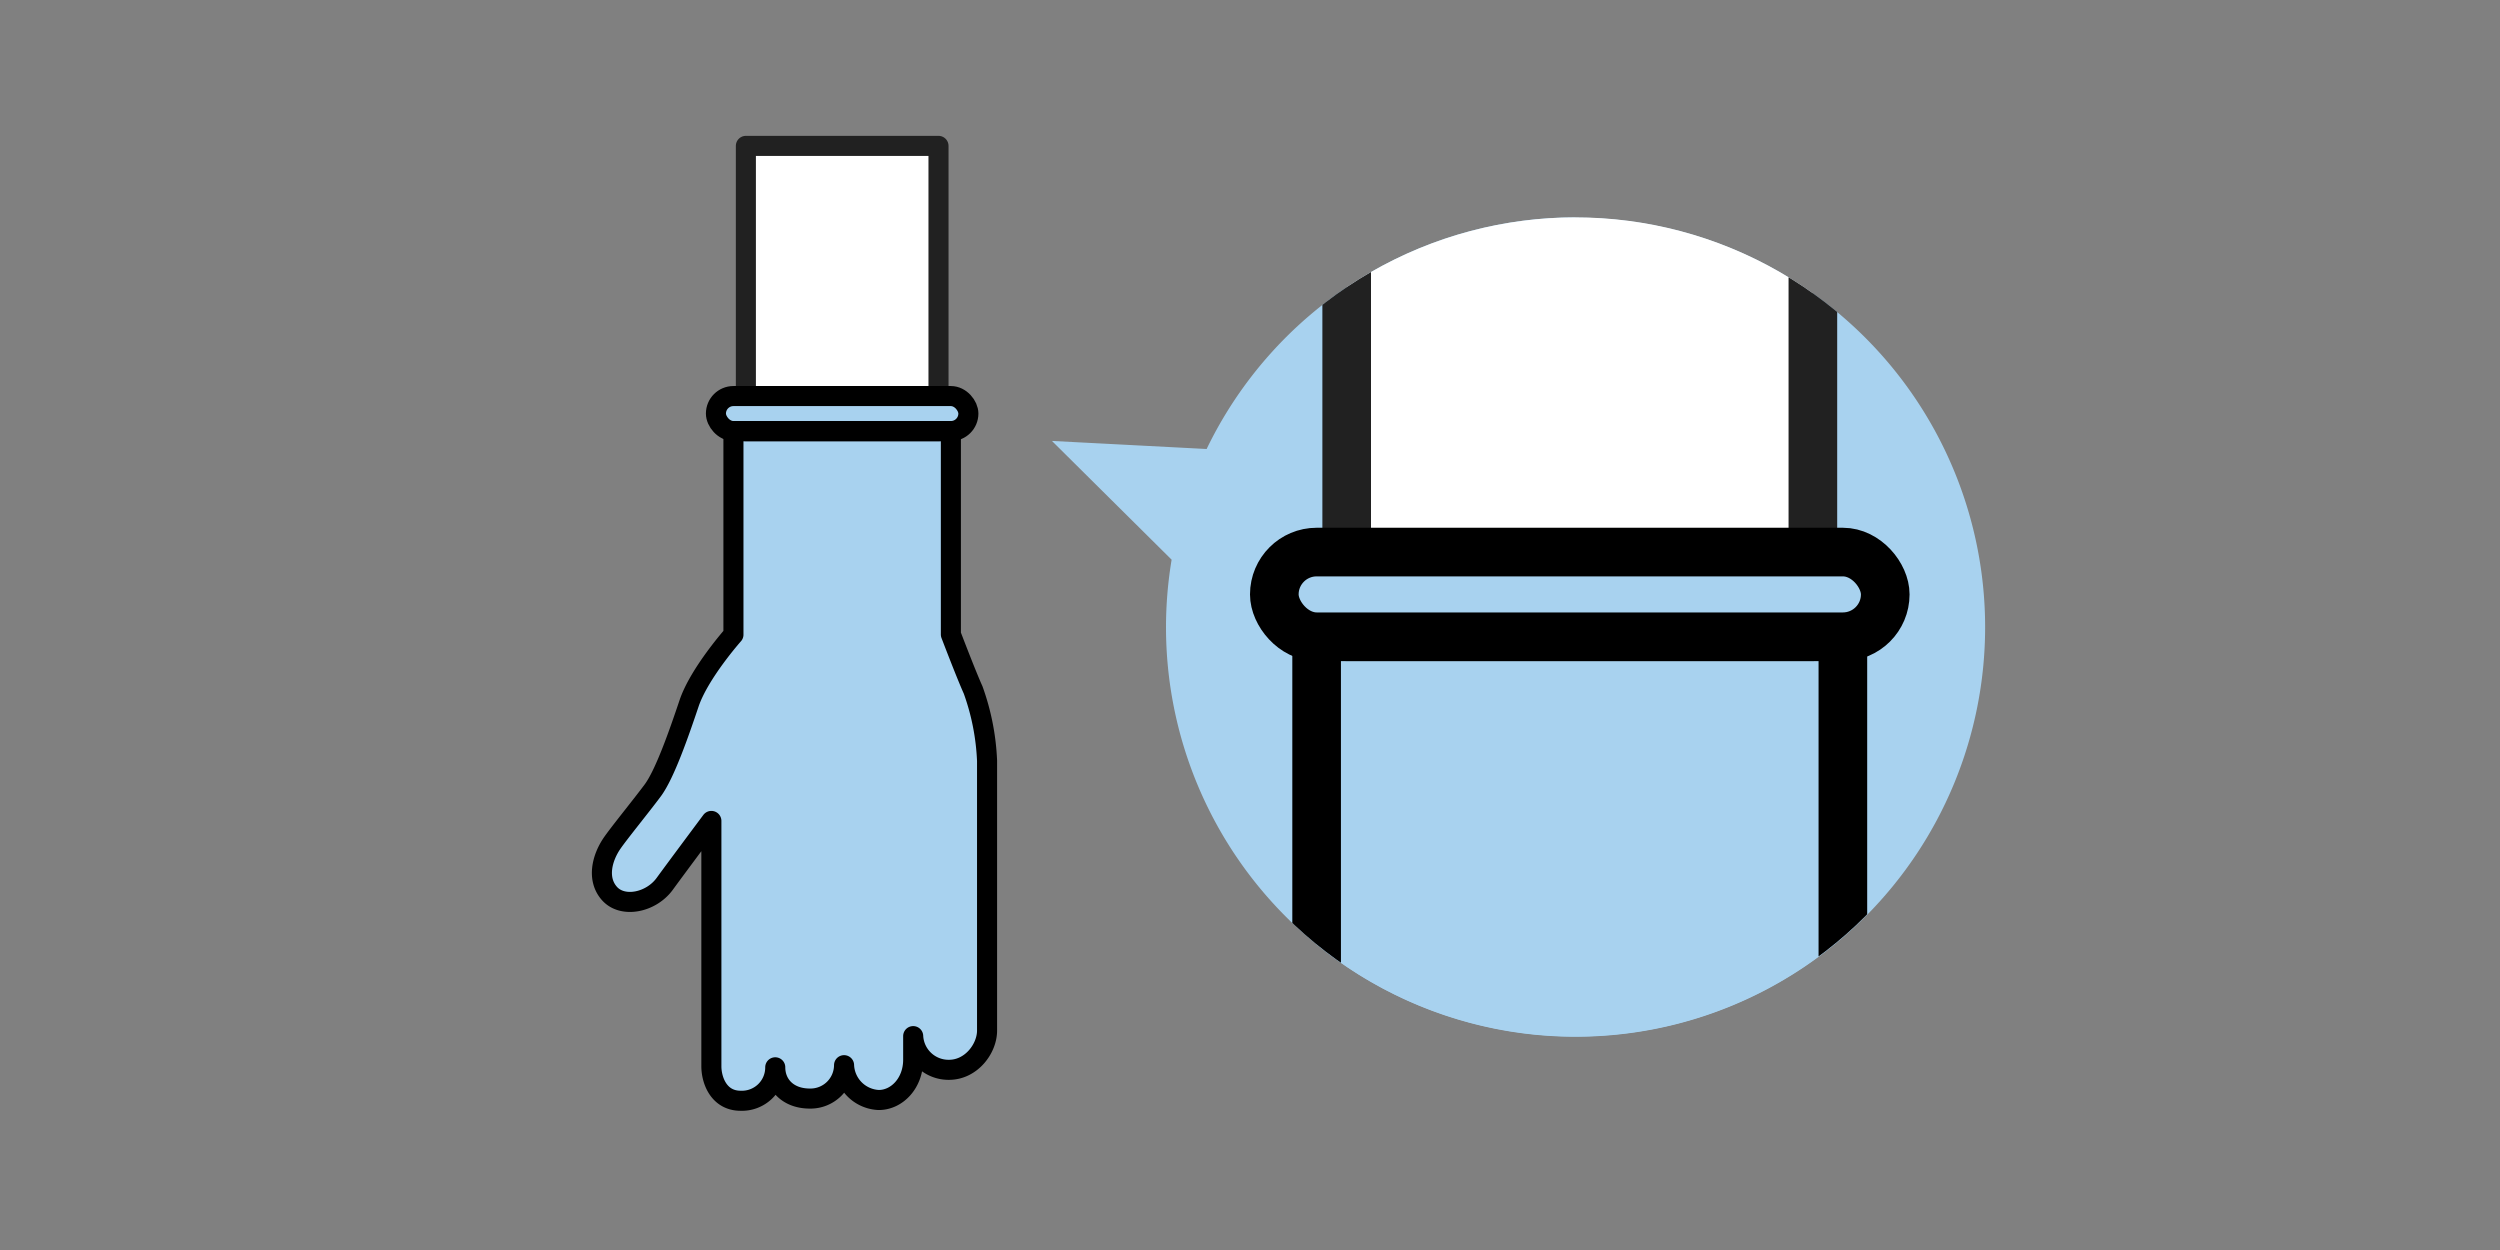 <svg xmlns="http://www.w3.org/2000/svg" xmlns:xlink="http://www.w3.org/1999/xlink" viewBox="0 0 400 200"><rect x="0" y="0" width="400" height="200" fill="#808080" stroke="none"/><defs><style>.cls-1{fill:none;}.cls-2,.cls-3,.cls-6{fill:#a8d2ef;}.cls-3,.cls-6{stroke:#000;}.cls-3,.cls-4,.cls-6,.cls-7{stroke-linecap:round;stroke-linejoin:round;}.cls-3{stroke-width:3.21px;}.cls-4,.cls-7{fill:#fff;stroke:#212121;}.cls-4{stroke-width:3.21px;}.cls-5{clip-path:url(#clip-path);}.cls-6{stroke-width:7.78px;}.cls-7{stroke-width:7.78px;}</style><clipPath id="clip-path"><circle class="cls-1" cx="252.06" cy="100.31" r="65.53"/></clipPath></defs><g id="レイヤー_2" data-name="レイヤー 2"><g id="レイヤー_2-2" data-name="レイヤー 2"><path class="cls-2" d="M252.06,34.78a65.52,65.52,0,0,0-59,37.06l-24.75-1.29,19.15,19a66.23,66.23,0,0,0-.9,10.8,65.53,65.53,0,1,0,65.53-65.53Z"/><path class="cls-3" d="M117.35,69v32.54s-5.47,6.16-7.1,11-3.89,11.35-5.83,13.95-5.31,6.72-6.49,8.43c-1.58,2.3-2.51,5.73-.39,8.07s6.65,1.41,8.82-1.58c1.76-2.42,7.46-10.06,7.46-10.06V170.6c0,2.27,1.21,5.52,4.67,5.52a5.33,5.33,0,0,0,5.55-5.35v0c0,2.74,2,5,5.54,5a5.37,5.37,0,0,0,5.47-5.34v0A5.8,5.8,0,0,0,140.6,176c2.89,0,5.51-2.67,5.51-6.45v-3.77a5.66,5.66,0,0,0,5.73,5.39c3.56,0,6.09-3.39,6.09-6.28V121.73a38.07,38.07,0,0,0-2.23-11.34c-1.11-2.45-3.56-8.88-3.56-8.88V69Z"/><rect class="cls-4" x="119.34" y="23.34" width="30.82" height="45.64"/><rect class="cls-3" x="114.55" y="63.37" width="40.39" height="5.6" rx="2.8"/><g class="cls-5"><polyline class="cls-6" points="294.86 170.62 294.86 101.88 210.66 101.88 210.66 170.62"/><polyline class="cls-7" points="215.47 33.34 215.47 101.88 290.06 101.88 290.06 33.34"/><rect class="cls-6" x="203.89" y="88.33" width="97.75" height="13.55" rx="6.78"/></g></g><g id="枠"><rect class="cls-1" width="400" height="200"/></g></g></svg>